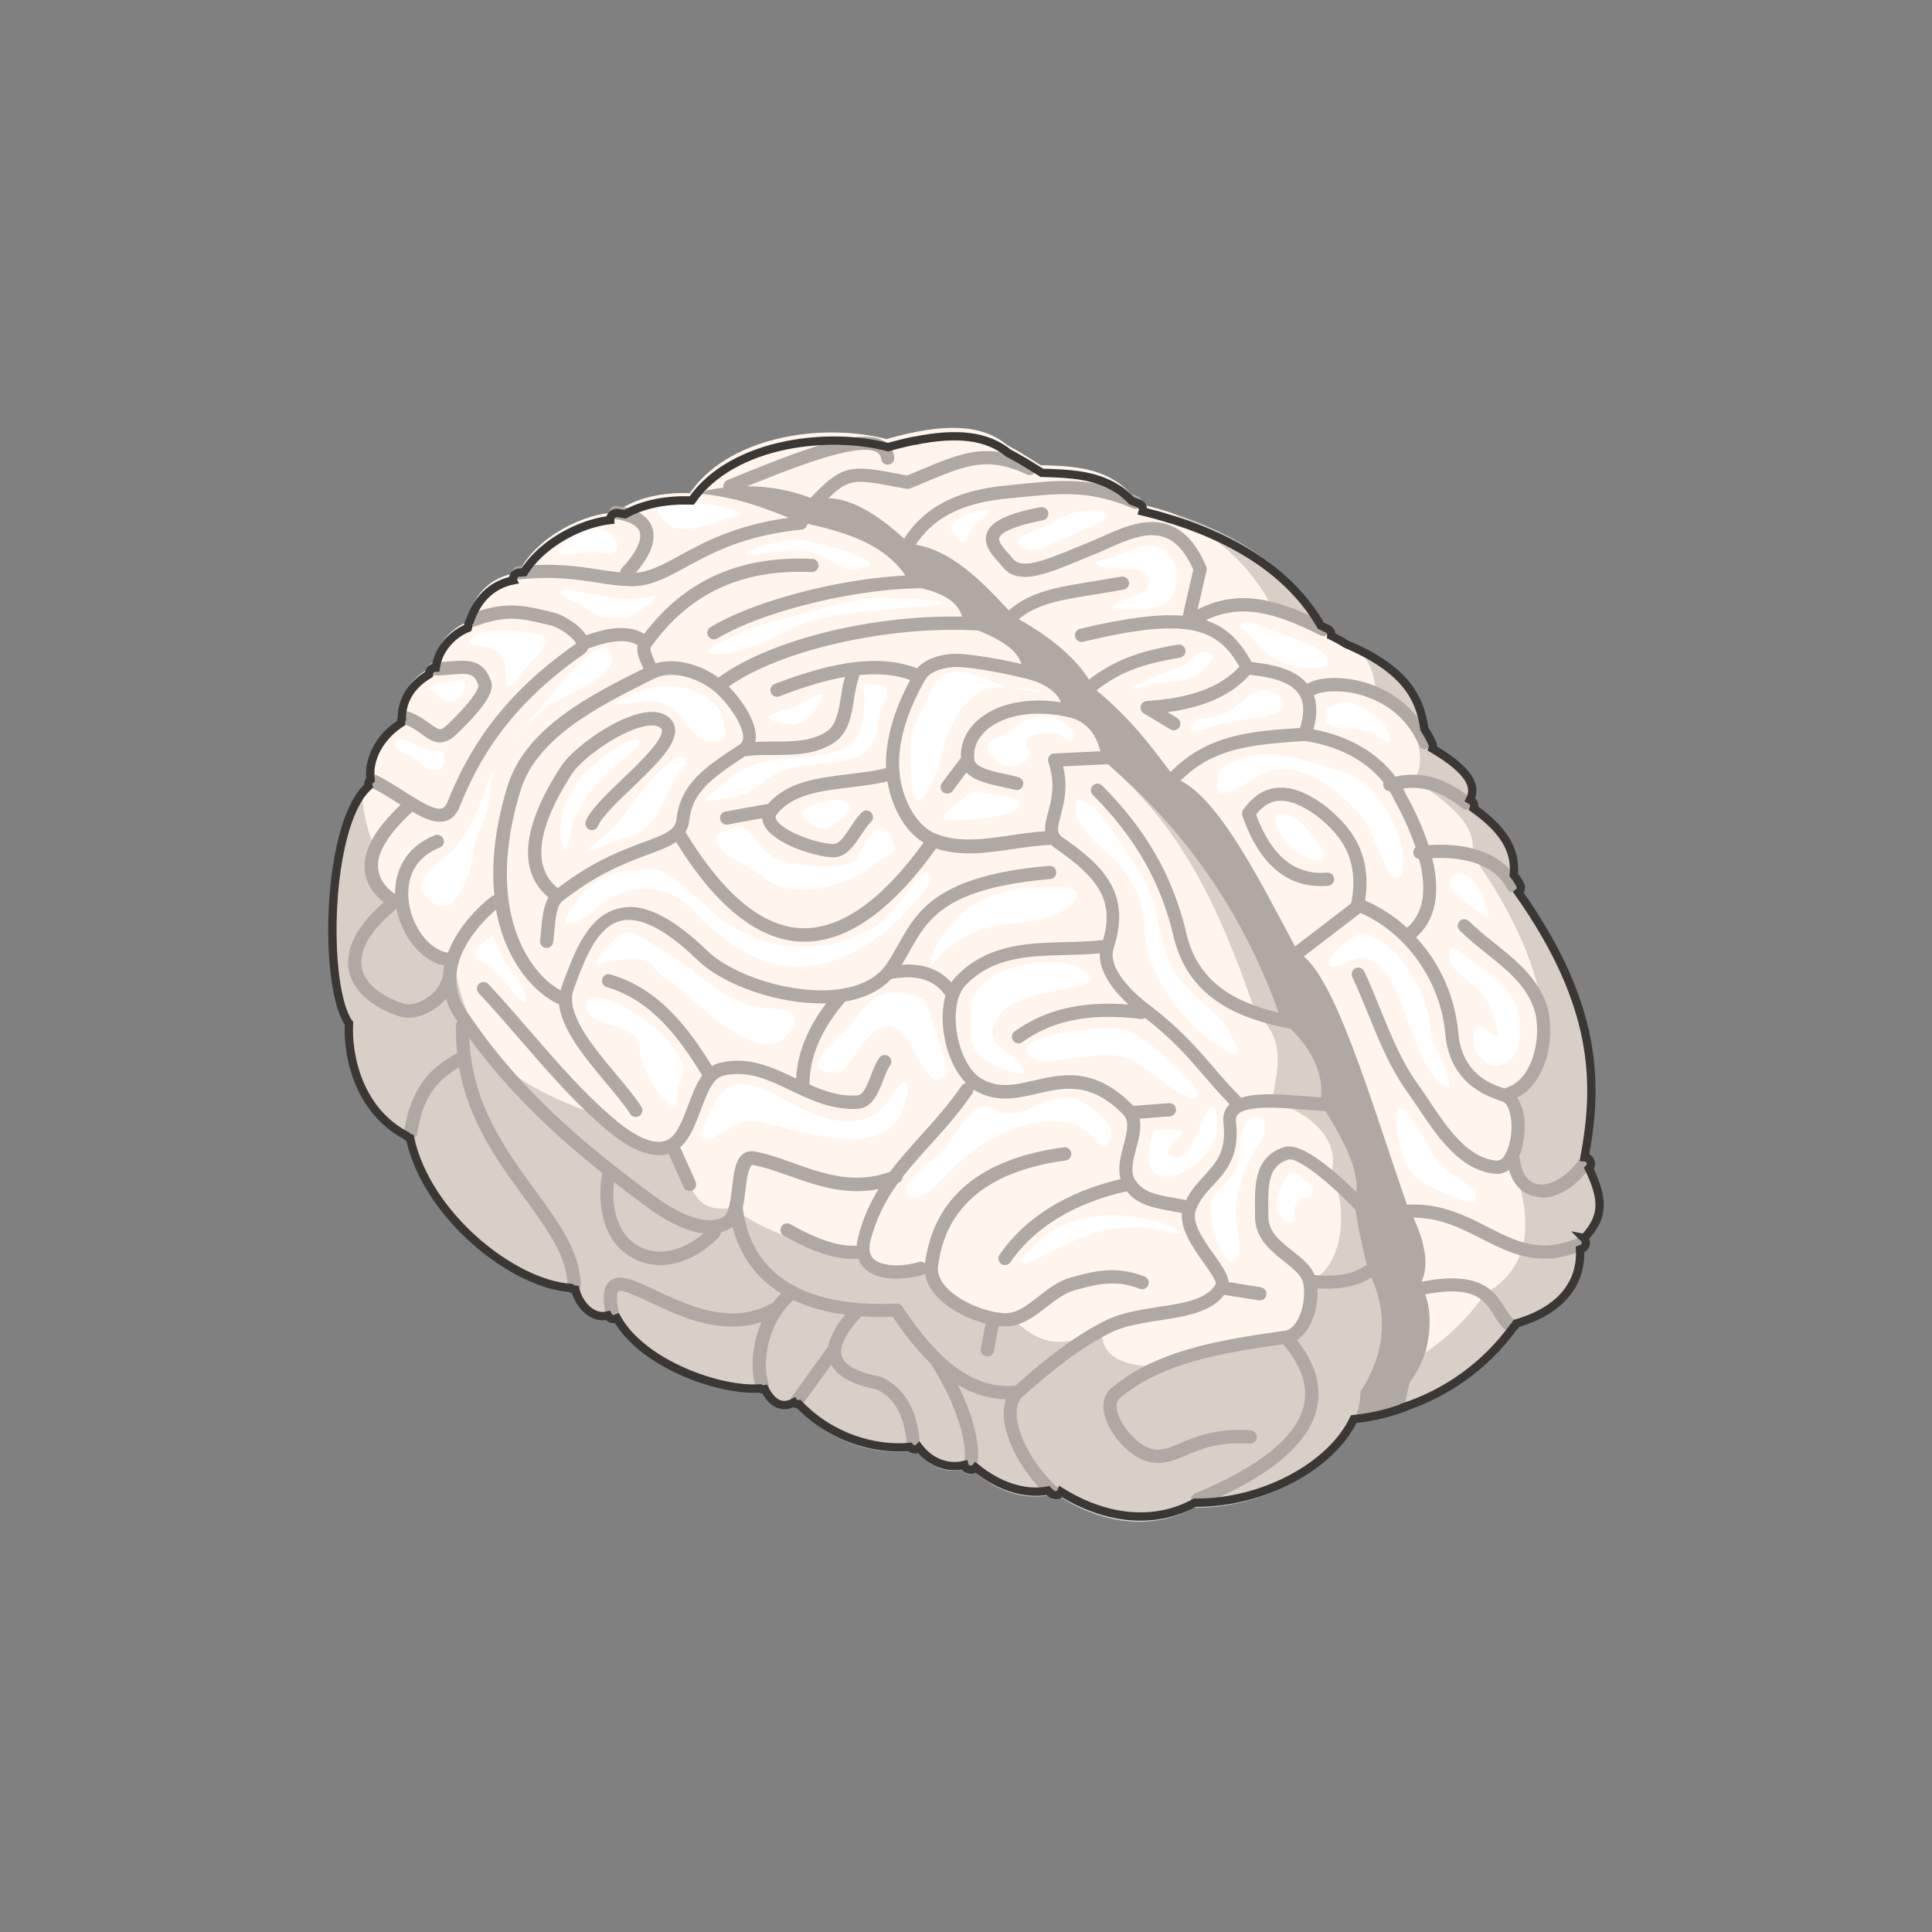 <svg width="93" height="93" viewBox="0 0 93 93" fill="none" xmlns="http://www.w3.org/2000/svg">
<rect x="0" y="0" width="93" height="93" fill="#808080" stroke="none"/>
<g id="Frame 86">
<g id="Group">
<g id="Group_2">
<path id="Vector" fill-rule="evenodd" clip-rule="evenodd" d="M26.707 42.906C31.127 55.825 46.056 64.033 58.523 67.666C62.733 69.318 69.286 69.131 72.955 63.852C75.871 62.998 76.182 61.054 76.001 59.914C77.282 58.642 77.22 57.807 76.213 55.825C76.872 52.248 76.996 48.303 72.756 42.451C72.973 41.261 72.824 40.039 70.579 38.55C71.089 37.833 70.94 36.986 68.571 35.652C68.466 33.739 68.049 31.906 63.79 30.373C62.409 27.482 59.412 25.375 54.824 24.253C53.866 22.982 52.84 22.477 50.086 22.402C47.698 20.888 46.373 20.09 42.674 21.15C39.484 20.321 34.908 21.062 33.13 23.886C29.026 30.398 24.362 36.063 26.707 42.919V42.906Z" fill="#D8CFC7"/>
<path id="Vector_2" fill-rule="evenodd" clip-rule="evenodd" d="M26.707 42.906C31.128 55.825 46.056 64.033 58.523 67.666C61.129 68.427 64.387 69.137 67.545 67.934C67.57 67.872 67.838 66.594 67.862 66.538C68.82 65.248 69.305 63.242 68.366 61.852C68.31 61.783 69.28 60.867 67.738 58.013C65.991 53.002 64.237 46.814 62.509 45.866C60.78 42.663 58.672 38.276 56.602 37.478C55.787 36.493 54.693 34.748 52.616 33.103C52.268 32.243 51.062 30.891 48.848 29.7C47.306 27.999 45.739 26.372 43.799 26.179C42.065 24.515 40.529 23.749 39.267 24.048C39.049 23.973 38.831 23.898 38.614 23.823C37.115 23.337 35.573 23.294 34.037 23.599C27.478 27.669 24.356 36.032 26.707 42.906Z" fill="#B0A9A3"/>
</g>
<g id="Group_3">
<path id="Vector_3" fill-rule="evenodd" clip-rule="evenodd" d="M26.707 42.9C30.22 53.17 40.38 60.468 50.664 64.849C52.48 65.541 54.283 66.146 56.036 66.657C60.246 68.308 67.813 67.567 71.475 62.288C74.659 60.462 73.023 56.935 72.843 55.8C72.831 55.514 73.85 54.535 72.843 52.553C75.131 52.136 75.1 47.001 70.859 41.149C71.077 39.958 70.331 39.036 68.086 37.54C68.596 36.824 68.59 34.692 66.221 33.352C66.115 31.439 65.108 30.442 61.296 29.364C60.376 27.438 58.741 25.861 56.403 24.696C55.899 24.534 55.371 24.384 54.824 24.247C54.73 24.129 54.643 24.01 54.544 23.904C53.344 22.49 51.721 22.44 50.086 22.39C49.507 22.022 48.991 21.698 48.488 21.43C47.25 20.402 45.447 20.346 42.674 21.137C39.484 20.308 34.908 21.05 33.123 23.873C29.02 30.386 24.356 36.057 26.701 42.906L26.707 42.9Z" fill="#FFF5EC"/>
<path id="Vector_4" fill-rule="evenodd" clip-rule="evenodd" d="M26.707 42.9C30.22 53.17 40.38 60.468 50.664 64.849C52.48 65.541 54.283 66.146 56.036 66.657C59.63 68.065 64.853 68.408 68.609 65.105C68.895 64.083 68.951 62.712 68.366 61.846C68.31 61.777 69.28 60.861 67.732 58.007C65.985 52.996 64.231 46.807 62.503 45.86C60.768 42.663 58.666 38.269 56.596 37.472C55.781 36.487 54.687 34.742 52.61 33.097C52.262 32.237 51.056 30.884 48.842 29.7C47.3 27.993 45.733 26.366 43.787 26.179C42.052 24.515 40.523 23.742 39.254 24.048C39.037 23.973 38.825 23.898 38.608 23.823C37.109 23.337 35.567 23.294 34.031 23.599C27.478 27.669 24.35 36.032 26.701 42.906L26.707 42.9Z" fill="#B0A9A3"/>
</g>
<path id="Vector_5" fill-rule="evenodd" clip-rule="evenodd" d="M16.727 49.213C16.64 50.858 17.231 53.613 19.662 54.785C20.464 58.648 24.817 62.101 27.614 62.132C27.82 63.073 28.69 63.84 29.498 63.322C30.599 65.803 34.809 67.267 36.724 66.987C37.128 67.81 37.644 68.028 38.266 67.635C39.975 69.548 42.357 70.103 44.129 69.816C44.776 70.72 45.783 71.001 46.66 70.645C47.91 71.792 49.452 72.328 50.776 71.892C53.008 73.394 55.458 73.699 57.479 72.577C61.495 72.615 65.487 69.904 65.487 66.993C66.544 65.385 66.98 63.41 65.879 61.204C65.581 60.1 65.35 58.966 65.189 57.82C65.605 56.766 64.872 55.09 63.56 53.114C63.777 51.793 63.243 50.447 61.669 49.095C59.804 43.666 56.726 39.603 53.039 36.549C52.822 35.016 51.982 34.593 51.081 34.418C51.286 33.627 50.67 33.01 49.228 32.58C49.284 31.769 48.991 30.978 46.392 30.093C46.305 29.301 45.963 28.597 43.899 28.217C42.83 26.111 40.541 25.575 38.409 25.107C37.687 24.796 36.96 24.515 36.239 24.285C34.168 23.618 31.401 23.356 29.635 24.671C28.168 24.702 25.836 25.811 24.959 27.581C23.517 27.731 22.758 28.747 22.466 29.956C21.708 30.255 20.974 31.053 20.899 32.05C19.749 32.604 19.214 33.521 19.301 34.549C18.331 35.16 17.548 36.337 17.815 37.571C15.602 39.235 15.477 47.487 16.727 49.213Z" fill="#D8CFC7"/>
<path id="Vector_6" fill-rule="evenodd" clip-rule="evenodd" d="M63.037 61.684C64.921 60.929 64.803 57.358 64.026 56.654C64.443 55.601 64.063 53.918 61.228 52.996C61.439 51.675 62.011 50.104 60.444 48.752C58.579 43.324 56.726 39.609 53.039 36.549C52.822 35.023 51.982 34.593 51.081 34.418C51.286 33.627 50.67 33.01 49.221 32.586C49.277 31.769 48.985 30.984 46.386 30.099C46.299 29.314 45.957 28.603 43.886 28.223C42.817 26.117 40.535 25.581 38.396 25.113C37.675 24.796 36.947 24.521 36.226 24.291C34.156 23.624 31.389 23.362 29.623 24.677C28.155 24.708 25.824 25.811 24.947 27.588C23.505 27.737 22.752 28.753 22.454 29.968C21.695 30.267 20.961 31.065 20.887 32.062C19.736 32.617 19.202 33.539 19.289 34.561C18.319 35.172 17.535 36.35 17.803 37.584C17.654 37.696 17.517 37.839 17.392 38.001C17.504 39.279 17.753 40.332 18.114 40.831C18.027 42.476 19.363 45.038 21.795 46.203C22.597 50.067 23.579 51.911 29.001 53.744C29.206 54.685 31.556 55.663 32.359 55.146C33.459 57.633 33.496 58.399 35.412 58.125C35.816 58.948 40.572 60.674 41.2 60.288C42.91 62.201 43.059 61.216 44.832 60.929C45.261 62.269 47.872 63.846 48.743 63.491C49.992 64.638 50.975 64.999 53.039 64.039C52.921 66.233 56.577 66.065 58.598 64.943C63.815 64.376 62.919 63.285 63.031 61.702L63.037 61.684Z" fill="#FFF5EC"/>
<path id="Vector_7" d="M57.647 72.502C57.522 72.502 57.404 72.428 57.354 72.303C57.286 72.141 57.367 71.954 57.529 71.885C60.656 70.589 62.416 69.162 62.764 67.648C62.975 66.719 62.639 65.728 61.763 64.706C59.052 65.099 55.98 65.541 53.904 67.305C53.854 67.349 53.692 67.486 53.767 67.878C53.904 68.576 54.693 69.499 55.327 69.71C55.856 69.885 56.248 69.71 56.844 69.461C57.566 69.156 58.554 68.738 60.202 68.85C60.376 68.863 60.507 69.013 60.501 69.193C60.488 69.368 60.339 69.499 60.159 69.492C58.66 69.386 57.79 69.76 57.093 70.053C56.447 70.328 55.887 70.564 55.135 70.321C54.276 70.041 53.325 68.938 53.145 68.009C53.052 67.517 53.17 67.099 53.493 66.825C55.719 64.943 58.896 64.482 61.694 64.077L61.837 64.058C61.837 64.058 61.837 64.058 61.844 64.058C62.043 64.027 62.223 63.902 62.378 63.672C62.708 63.198 62.857 62.357 62.727 61.758C62.727 61.758 62.727 61.752 62.727 61.746C62.639 61.378 62.242 61.06 61.819 60.724C61.166 60.206 60.42 59.614 60.413 58.574V58.3C60.395 57.016 60.376 55.694 61.8 55.221C63.038 54.809 66.022 58.144 66.053 58.175C66.171 58.306 66.159 58.511 66.022 58.624C65.891 58.742 65.686 58.73 65.574 58.592C64.517 57.383 62.515 55.645 62.005 55.819C61.073 56.131 61.035 56.922 61.054 58.287V58.568C61.06 59.303 61.626 59.752 62.223 60.219C62.652 60.556 63.093 60.904 63.286 61.378C64.032 61.441 65.008 61.428 65.699 60.936C65.842 60.836 66.041 60.867 66.14 61.01C66.24 61.154 66.209 61.353 66.066 61.453C65.27 62.014 64.237 62.07 63.417 62.02C63.46 62.718 63.274 63.51 62.913 64.027C62.77 64.233 62.608 64.388 62.428 64.5C63.311 65.616 63.634 66.713 63.392 67.785C63 69.517 61.11 71.094 57.783 72.471C57.746 72.49 57.703 72.496 57.659 72.496L57.647 72.502ZM50.77 72.21C50.695 72.21 50.62 72.185 50.565 72.135C49.271 71.019 48.326 69.299 48.314 68.046C48.314 67.791 48.345 67.56 48.419 67.355C47.636 67.342 46.865 67.112 46.112 66.657C47.051 68.564 47.244 70.072 46.964 70.77C46.902 70.932 46.716 71.013 46.554 70.951C46.392 70.888 46.312 70.701 46.374 70.539C46.597 69.966 46.374 68.134 44.807 65.641C44.191 65.043 43.582 64.295 42.979 63.385C42.444 63.404 41.94 63.397 41.455 63.366C40.865 63.996 40.541 64.538 40.492 64.955C40.492 64.955 40.492 64.962 40.492 64.968C40.479 65.08 40.492 65.186 40.517 65.279C40.66 65.722 41.3 66.065 42.376 66.27C42.401 66.27 42.432 66.283 42.456 66.295C43.594 66.85 44.21 67.972 44.285 69.642C44.291 69.816 44.154 69.966 43.98 69.972C43.818 69.985 43.657 69.841 43.65 69.667C43.588 68.252 43.122 67.342 42.22 66.887C41.039 66.657 40.318 66.264 40.013 65.697L38.601 67.641C38.496 67.785 38.297 67.816 38.16 67.71C38.017 67.604 37.986 67.405 38.092 67.267L39.876 64.806C39.951 64.351 40.218 63.852 40.684 63.285C39.739 63.16 38.906 62.924 38.191 62.581C37.134 63.51 36.599 65.292 37.003 66.65C37.053 66.819 36.96 66.999 36.786 67.049C36.618 67.099 36.438 67.006 36.388 66.831C36.089 65.822 36.22 64.65 36.661 63.64C34.678 64.295 32.676 63.341 31.289 62.687C30.742 62.431 29.915 62.039 29.766 62.157C29.76 62.157 29.604 62.3 29.791 63.248C29.828 63.422 29.716 63.59 29.542 63.622C29.374 63.659 29.2 63.547 29.169 63.372C28.976 62.431 29.038 61.914 29.374 61.652C29.834 61.291 30.562 61.634 31.563 62.107C33.117 62.843 35.25 63.852 37.209 62.699C37.215 62.699 37.221 62.693 37.227 62.687C37.345 62.537 37.464 62.394 37.6 62.263C36.413 61.534 35.623 60.456 35.262 59.054C35.219 59.091 35.175 59.116 35.126 59.147C34.989 59.222 34.84 59.278 34.697 59.322C34.697 59.403 34.666 59.484 34.61 59.546C33.372 60.83 31.762 61.241 30.506 60.587C29.231 59.926 28.672 58.393 28.982 56.455C26.719 54.654 24.499 52.585 22.59 49.967C22.709 53.114 24.319 55.321 25.749 57.277C26.918 58.879 27.932 60.269 27.956 61.877C27.956 62.051 27.82 62.201 27.646 62.201C27.447 62.188 27.322 62.064 27.322 61.889C27.304 60.487 26.346 59.178 25.239 57.658C23.965 55.913 22.559 53.987 22.099 51.376C21.042 52.005 20.371 52.765 20.078 54.566C20.047 54.741 19.892 54.859 19.712 54.828C19.538 54.797 19.419 54.635 19.451 54.461C19.799 52.342 20.651 51.463 21.919 50.74C21.944 50.721 21.975 50.715 22.006 50.709C21.962 50.279 21.938 49.836 21.95 49.369C21.95 49.294 21.981 49.219 22.025 49.169C21.987 49.113 21.95 49.057 21.913 49.007C21.708 48.702 21.565 48.39 21.465 48.079C21.303 48.272 21.111 48.447 20.881 48.59C20.334 48.945 19.718 49.076 19.264 48.933C17.871 48.49 16.97 47.674 16.789 46.689C16.659 45.966 16.858 44.838 18.468 43.436C17.902 42.975 17.598 42.439 17.554 41.847C17.486 40.918 18.052 39.902 19.283 38.743C19.233 38.712 19.183 38.681 19.127 38.643C18.704 38.375 18.269 38.101 17.834 37.883C17.678 37.802 17.61 37.615 17.691 37.453C17.772 37.297 17.958 37.229 18.12 37.31C18.586 37.54 19.034 37.827 19.469 38.101C20.184 38.556 20.93 39.03 21.285 38.911C21.322 38.899 21.428 38.861 21.527 38.631C22.454 36.344 23.915 33.645 27.726 30.984C27.726 30.978 27.726 30.972 27.726 30.965C27.671 30.778 26.999 30.218 26.502 30.105L26.271 30.049C25.078 29.763 24.363 29.594 22.895 30.143C22.727 30.205 22.547 30.118 22.485 29.956C22.423 29.788 22.51 29.607 22.671 29.544C24.319 28.927 25.196 29.139 26.415 29.426L26.638 29.482C27.074 29.582 27.894 30.055 28.218 30.579C29.094 30.267 30.195 30.012 31.009 30.511C32.968 27.924 35.617 26.74 39.099 26.902C39.273 26.908 39.41 27.058 39.404 27.232C39.397 27.407 39.236 27.544 39.074 27.538C35.704 27.382 33.179 28.56 31.339 31.14C31.264 31.252 31.37 31.495 31.476 31.738C31.501 31.8 31.532 31.863 31.557 31.931C32.551 31.632 33.77 32.019 34.585 32.617C37.339 30.585 43.178 29.314 47.798 29.769C47.972 29.788 48.102 29.943 48.084 30.118C48.065 30.292 47.91 30.423 47.735 30.404C43.389 29.974 37.731 31.177 35.076 33.047C35.723 33.695 36.431 34.742 36.382 35.546C36.382 35.602 36.369 35.664 36.357 35.714C36.637 35.702 36.923 35.702 37.202 35.696C38.172 35.696 39.086 35.689 39.795 35.209C40.255 34.898 40.367 34.237 40.479 33.539C40.529 33.221 40.585 32.891 40.672 32.586C39.745 32.748 38.701 33.059 37.513 33.521C37.352 33.583 37.165 33.502 37.103 33.34C37.041 33.178 37.122 32.991 37.283 32.928C40.293 31.757 42.481 31.514 44.142 32.174C44.695 31.539 45.702 31.47 46.026 31.47H46.044C46.884 31.47 50.826 32.106 51.721 32.935C51.852 33.053 51.858 33.259 51.74 33.383C51.621 33.514 51.416 33.521 51.292 33.402C50.639 32.791 47.002 32.106 46.063 32.106H46.038C45.503 32.112 44.788 32.28 44.533 32.723C43.6 34.368 43.184 35.858 43.296 37.16C43.296 37.16 43.296 37.166 43.296 37.173C43.395 38.332 44.03 39.715 45.037 40.133C45.037 40.133 45.043 40.133 45.049 40.133C46.15 40.582 47.375 40.395 48.668 40.208C49.209 40.127 49.762 40.046 50.31 40.014C50.285 39.715 50.372 39.398 50.453 39.092C50.614 38.481 50.819 37.727 50.465 36.693C50.459 36.674 50.453 36.655 50.453 36.637C50.446 36.599 50.446 36.568 50.453 36.531C50.459 36.481 50.477 36.437 50.502 36.4C50.527 36.362 50.565 36.331 50.602 36.306C50.633 36.288 50.67 36.275 50.701 36.269C50.72 36.269 50.732 36.269 50.751 36.269L53.717 36.126C53.891 36.126 54.04 36.25 54.053 36.431C54.059 36.605 53.928 36.755 53.748 36.767L51.174 36.892C51.423 37.908 51.211 38.687 51.056 39.267C50.882 39.927 50.869 40.108 51.149 40.307C52.965 41.572 54.513 42.925 53.611 45.623C53.611 45.623 53.611 45.63 53.611 45.636C53.257 46.702 54.799 47.979 55.284 48.347C56.795 49.493 57.628 50.459 58.43 51.394C58.822 51.849 59.232 52.323 59.711 52.809C59.723 52.821 59.73 52.828 59.742 52.84C60.532 52.585 61.719 52.678 62.795 52.765C63.168 52.797 63.51 52.821 63.796 52.834C63.97 52.834 64.113 52.983 64.107 53.164C64.107 53.339 63.958 53.488 63.777 53.476C63.485 53.47 63.124 53.438 62.739 53.407C61.657 53.32 60.028 53.189 59.593 53.638C59.537 53.694 59.475 53.787 59.499 53.987C59.692 55.657 59.008 56.399 58.399 57.053C58.057 57.421 57.74 57.764 57.56 58.262C57.56 58.262 57.56 58.262 57.56 58.268C57.348 58.86 57.945 59.708 58.43 60.381C58.785 60.873 59.102 61.322 59.145 61.715L60.693 61.964C60.867 61.989 60.986 62.157 60.955 62.332C60.93 62.506 60.762 62.625 60.588 62.593L58.928 62.332C58.293 63.179 57.05 63.366 55.843 63.553C55.01 63.684 54.146 63.815 53.474 64.145C52.212 64.775 50.894 65.734 49.215 67.243C49.023 67.417 48.929 67.685 48.935 68.04C48.948 69.106 49.818 70.658 50.962 71.649C51.093 71.761 51.112 71.966 50.993 72.097C50.931 72.172 50.844 72.21 50.751 72.21H50.77ZM45.286 65.205C46.467 66.339 47.661 66.831 48.886 66.694C50.577 65.18 51.914 64.214 53.213 63.566C53.978 63.185 54.886 63.048 55.769 62.911C56.963 62.73 58.088 62.556 58.523 61.821C58.573 61.671 58.163 61.098 57.92 60.755C57.423 60.057 56.82 59.203 56.894 58.393C56.708 58.356 56.521 58.318 56.341 58.287C55.57 58.15 54.768 58.013 54.239 57.346C51.752 57.888 49.769 59.097 48.637 60.761C48.538 60.904 48.339 60.942 48.196 60.842C48.053 60.742 48.015 60.543 48.115 60.4C49.315 58.636 51.373 57.352 53.941 56.76C53.792 56.224 53.941 55.645 54.084 55.127C54.252 54.498 54.345 54.068 54.152 53.756C54.152 53.75 54.14 53.744 54.14 53.738C54.115 53.7 54.084 53.663 54.053 53.632C52.48 52.055 51.236 52.342 49.918 52.647C48.942 52.871 47.941 53.102 46.896 52.472C46.884 52.466 46.871 52.46 46.859 52.447C46.859 52.51 46.84 52.578 46.803 52.641C46.15 53.594 45.447 54.373 44.77 55.121C44.297 55.645 43.849 56.137 43.451 56.654C43.451 56.773 43.37 56.885 43.252 56.935C43.246 56.935 43.24 56.935 43.234 56.941C42.655 57.739 42.189 58.599 41.909 59.702C41.86 59.889 41.847 60.051 41.86 60.194C41.86 60.194 41.86 60.2 41.86 60.206C41.878 60.368 41.947 60.493 42.052 60.599C42.456 60.986 43.476 60.979 44.228 60.749C44.334 60.718 44.446 60.742 44.527 60.811C44.944 57.651 47.188 55.769 51.205 55.227C51.379 55.202 51.541 55.327 51.566 55.501C51.59 55.676 51.466 55.838 51.292 55.863C47.568 56.367 45.503 58.088 45.155 60.967C45.118 61.272 45.23 61.578 45.484 61.889C46.119 62.643 47.449 63.167 48.32 63.21C48.911 63.254 49.439 62.837 49.999 62.4C50.477 62.032 50.969 61.646 51.559 61.49C52.685 61.185 53.723 60.911 55.097 61.447C55.259 61.509 55.34 61.696 55.278 61.858C55.215 62.02 55.029 62.101 54.867 62.039C53.692 61.578 52.797 61.821 51.758 62.101C51.267 62.232 50.838 62.562 50.39 62.905C49.762 63.391 49.116 63.896 48.289 63.846C48.22 63.846 48.146 63.834 48.071 63.827L47.841 65.036C47.81 65.211 47.642 65.323 47.468 65.292C47.294 65.261 47.182 65.093 47.213 64.918L47.443 63.709C46.56 63.485 45.584 62.992 45 62.294C44.738 61.983 44.577 61.646 44.527 61.31C44.496 61.334 44.459 61.353 44.421 61.366C43.768 61.565 42.344 61.758 41.623 61.066C41.505 60.954 41.393 60.805 41.312 60.593C40.324 60.661 39.173 60.306 37.731 59.484C37.575 59.396 37.526 59.203 37.613 59.047C37.7 58.892 37.893 58.842 38.048 58.929C39.36 59.677 40.38 60.007 41.238 59.964C41.244 59.839 41.269 59.702 41.306 59.558C41.53 58.667 41.872 57.919 42.289 57.24C40.684 57.558 39.254 57.053 37.973 56.598C37.352 56.38 36.767 56.168 36.214 56.075C36.015 56.193 35.94 56.816 35.89 57.234C35.853 57.545 35.816 57.857 35.754 58.144C35.996 60.069 36.972 61.241 38.266 61.92C38.297 61.933 38.328 61.945 38.353 61.964C39.254 62.419 40.305 62.643 41.356 62.73C41.375 62.73 41.393 62.73 41.412 62.73C42.003 62.774 42.593 62.774 43.159 62.749C43.271 62.743 43.377 62.799 43.439 62.893C44.061 63.84 44.676 64.613 45.292 65.205C45.292 65.205 45.304 65.211 45.304 65.217L45.286 65.205ZM29.555 56.91C29.405 58.387 29.847 59.527 30.792 60.013C31.706 60.487 32.881 60.225 33.87 59.365C32.881 59.259 31.861 58.63 31.233 58.169C30.68 57.764 30.12 57.346 29.561 56.91H29.555ZM23.896 43.772C23.15 44.408 21.024 46.502 22.441 48.64C25.034 52.56 28.379 55.289 31.606 57.651C32.104 58.013 33.795 59.153 34.821 58.58C35.088 58.43 35.182 57.682 35.244 57.134C35.331 56.43 35.399 55.819 35.772 55.545C35.922 55.433 36.114 55.389 36.313 55.426C36.923 55.532 37.532 55.751 38.179 55.981C39.634 56.498 41.132 57.034 42.842 56.405C43.296 55.807 43.793 55.252 44.303 54.685C44.968 53.95 45.659 53.183 46.287 52.267C46.336 52.192 46.417 52.148 46.498 52.13C45.951 51.575 45.547 50.653 45.416 49.624C45.342 48.995 45.373 48.422 45.509 47.935C44.993 47.163 44.142 46.895 42.898 47.125C42.376 47.68 41.623 48.048 40.678 48.21C39.534 49.543 38.962 50.889 38.968 52.205C39.696 52.529 40.417 52.778 41.238 52.734C41.536 52.722 41.704 52.342 41.922 51.774C42.034 51.475 42.158 51.17 42.326 50.921C42.425 50.777 42.624 50.74 42.767 50.84C42.91 50.939 42.948 51.139 42.848 51.282C42.718 51.469 42.612 51.743 42.512 52.005C42.27 52.628 41.996 53.339 41.269 53.376C40.044 53.438 39.03 52.952 38.048 52.485C36.991 51.98 35.99 51.507 34.833 51.774C34.69 51.806 34.56 51.893 34.448 52.005C34.448 52.011 34.435 52.017 34.429 52.024C34.143 52.335 33.944 52.871 33.733 53.432C33.478 54.111 33.217 54.816 32.744 55.227L33.484 56.879C33.559 57.041 33.484 57.228 33.322 57.302C33.161 57.377 32.974 57.302 32.9 57.14L32.185 55.539C31.171 55.844 29.971 55.028 29.306 54.473C27.726 53.164 26.371 51.587 25.053 50.067C24.4 49.313 23.728 48.534 23.044 47.805C22.926 47.674 22.933 47.474 23.057 47.356C23.187 47.237 23.386 47.244 23.505 47.368C24.201 48.11 24.879 48.895 25.532 49.649C26.831 51.151 28.168 52.703 29.71 53.981C30.201 54.386 31.42 55.289 32.178 54.847C32.607 54.591 32.869 53.887 33.123 53.208C33.316 52.691 33.515 52.167 33.801 51.768C32.726 50.011 31.383 48.147 29.206 47.518C29.038 47.468 28.939 47.294 28.989 47.125C29.038 46.957 29.212 46.857 29.38 46.907C31.724 47.58 33.142 49.493 34.274 51.319C34.392 51.245 34.529 51.189 34.678 51.151C36.052 50.833 37.202 51.382 38.309 51.912C38.309 51.912 38.315 51.912 38.322 51.912C38.384 50.703 38.869 49.493 39.77 48.297C37.569 48.365 34.877 47.474 33.559 46.197C32.054 44.745 30.823 44.109 29.903 44.321C28.746 44.583 28.155 46.178 27.72 47.337L27.614 47.63C27.186 48.758 28.566 50.41 29.673 51.731C30.139 52.285 30.574 52.809 30.873 53.276C30.966 53.426 30.922 53.619 30.779 53.719C30.63 53.812 30.437 53.769 30.338 53.625C30.064 53.195 29.635 52.684 29.188 52.148C28.174 50.933 27.049 49.593 26.912 48.347C25.805 47.861 24.344 46.371 23.871 43.772H23.896ZM54.662 56.822C55.035 57.402 55.694 57.52 56.459 57.651C56.664 57.689 56.882 57.726 57.093 57.77C57.323 57.29 57.647 56.941 57.958 56.604C58.542 55.969 59.052 55.426 58.89 54.049C58.853 53.706 58.946 53.407 59.157 53.183C59.17 53.17 59.176 53.164 59.189 53.152C58.735 52.684 58.343 52.236 57.97 51.799C57.193 50.896 56.453 50.036 55.122 49.001C55.06 49.038 54.985 49.057 54.911 49.051C52.492 48.752 50.676 49.107 49.209 50.167C49.066 50.266 48.867 50.235 48.768 50.092C48.662 49.948 48.699 49.749 48.842 49.649C50.31 48.596 52.063 48.178 54.32 48.353C53.661 47.748 52.902 46.839 52.94 45.891C52.399 45.941 51.845 45.96 51.304 45.972C49.514 46.016 47.816 46.06 46.492 47.412C46.349 47.555 46.237 47.755 46.156 47.985C46.156 47.998 46.15 48.01 46.144 48.017C46.007 48.434 45.963 48.964 46.038 49.55C46.169 50.609 46.647 51.563 47.225 51.912C48.04 52.41 48.842 52.223 49.769 52.011C51.13 51.7 52.672 51.338 54.494 53.17C54.513 53.189 54.538 53.214 54.556 53.233L56.266 53.102C56.447 53.089 56.596 53.22 56.608 53.395C56.621 53.569 56.49 53.725 56.316 53.738L54.861 53.85C54.954 54.311 54.818 54.822 54.693 55.283C54.538 55.863 54.395 56.405 54.643 56.81C54.643 56.81 54.643 56.816 54.65 56.822H54.662ZM19.084 43.748C17.84 44.763 17.262 45.742 17.417 46.571C17.554 47.312 18.3 47.954 19.457 48.322C19.718 48.403 20.159 48.291 20.532 48.048C20.968 47.767 21.254 47.356 21.328 46.92C21.341 46.77 21.359 46.627 21.384 46.477C20.259 46.272 19.363 45.038 19.096 43.816C19.096 43.791 19.084 43.772 19.084 43.748ZM30.294 43.654C31.345 43.654 32.576 44.346 34.025 45.748C35.3 46.982 38.123 47.848 40.187 47.643C40.921 47.568 41.878 47.331 42.494 46.639C42.494 46.639 42.494 46.639 42.5 46.633C42.556 46.571 42.606 46.502 42.655 46.434C42.873 46.122 43.06 45.785 43.24 45.468C44.154 43.835 45.099 42.146 50.502 41.678C50.683 41.666 50.832 41.791 50.844 41.971C50.857 42.146 50.732 42.302 50.552 42.314C45.484 42.757 44.664 44.227 43.787 45.785C43.669 45.997 43.545 46.215 43.408 46.44C44.434 46.371 45.23 46.658 45.795 47.294C45.87 47.175 45.951 47.075 46.044 46.982C47.555 45.443 49.458 45.399 51.298 45.349C51.895 45.337 52.511 45.318 53.095 45.249C53.68 43.286 52.772 42.208 50.813 40.843C50.732 40.787 50.664 40.731 50.608 40.669C50.011 40.688 49.383 40.781 48.78 40.868C47.536 41.055 46.256 41.242 45.062 40.843C42.873 43.897 40.703 45.399 38.583 45.33C36.5 45.256 34.467 43.648 32.545 40.532C32.203 40.762 31.756 40.931 31.233 41.124C30.195 41.51 28.765 42.034 27.061 43.386C27.061 43.386 27.055 43.386 27.049 43.392C26.788 43.604 26.725 44.352 26.682 44.844C26.663 45.038 26.651 45.212 26.626 45.362C26.601 45.536 26.433 45.654 26.265 45.63C26.091 45.605 25.973 45.443 25.998 45.268C26.017 45.131 26.029 44.969 26.048 44.794C26.091 44.265 26.147 43.629 26.402 43.199C24.91 41.959 25.115 39.784 27.011 36.88C27.602 35.982 29.741 34.424 31.165 34.281C31.644 34.231 32.011 34.337 32.266 34.599C32.421 34.755 32.502 34.954 32.502 35.178C32.495 35.945 31.476 36.917 30.4 37.952C29.691 38.631 28.951 39.335 28.79 39.759C28.727 39.921 28.541 40.002 28.379 39.94C28.218 39.877 28.137 39.69 28.199 39.528C28.417 38.98 29.132 38.294 29.965 37.497C30.767 36.73 31.861 35.677 31.867 35.178C31.867 35.129 31.855 35.091 31.818 35.06C31.706 34.948 31.507 34.904 31.227 34.929C30.027 35.054 28.05 36.462 27.54 37.241C26.34 39.08 25.277 41.492 26.85 42.75C28.547 41.442 29.965 40.918 31.009 40.532C32.066 40.139 32.502 39.958 32.564 39.429C32.763 37.702 33.944 36.923 35.586 35.851C35.586 35.851 35.592 35.851 35.598 35.845C35.71 35.77 35.76 35.677 35.772 35.527C35.81 34.898 35.001 33.801 34.404 33.29C34.404 33.29 34.398 33.29 34.392 33.284C33.64 32.648 32.365 32.237 31.526 32.654C31.526 32.654 31.519 32.654 31.513 32.654L31.339 32.742C28.895 33.963 25.849 35.477 25.059 38.045C23.306 43.748 25.42 46.82 26.986 47.674C27.005 47.593 27.03 47.505 27.061 47.424L27.167 47.138C27.652 45.842 28.311 44.059 29.803 43.723C29.965 43.685 30.139 43.666 30.307 43.666L30.294 43.654ZM21.049 40.189C21.173 40.189 21.297 40.264 21.347 40.388C21.409 40.55 21.334 40.737 21.167 40.8C19.401 41.504 19.612 43.18 19.724 43.679C19.973 44.826 20.769 45.748 21.565 45.86C21.95 44.826 22.746 43.878 23.648 43.162C23.691 43.124 23.747 43.106 23.797 43.093C23.648 41.647 23.797 39.902 24.431 37.839C25.295 35.035 28.429 33.452 30.972 32.187C30.947 32.125 30.922 32.062 30.891 32C30.767 31.72 30.624 31.383 30.692 31.059C30.207 30.753 29.424 30.81 28.317 31.215C28.274 31.327 28.199 31.42 28.087 31.495C24.412 34.056 23.007 36.655 22.112 38.861C21.975 39.204 21.764 39.422 21.477 39.51C21.011 39.659 20.464 39.435 19.849 39.073C18.698 40.133 18.139 41.043 18.195 41.791C18.226 42.252 18.499 42.663 19.015 43.043C19.009 41.94 19.5 40.775 20.93 40.208C20.968 40.195 21.011 40.183 21.049 40.183V40.189ZM32.999 40.058C34.827 43.062 36.711 44.62 38.595 44.682C40.454 44.738 42.432 43.361 44.459 40.563C43.482 39.971 42.898 38.724 42.718 37.615C42.139 37.752 41.524 37.827 40.927 37.902C39.503 38.07 38.154 38.232 37.395 39.198C37.321 39.298 37.321 39.36 37.358 39.429C37.582 39.946 39.124 40.563 40.063 40.631C40.367 40.656 40.61 40.326 40.933 39.828C41.101 39.572 41.275 39.304 41.486 39.105C41.611 38.98 41.816 38.986 41.934 39.111C42.059 39.235 42.052 39.441 41.928 39.559C41.766 39.715 41.623 39.94 41.462 40.176C41.107 40.712 40.709 41.323 40.013 41.267C39.117 41.205 37.165 40.582 36.767 39.684C36.724 39.584 36.699 39.491 36.693 39.391C36.077 39.491 35.53 39.591 35.039 39.69C34.864 39.721 34.697 39.616 34.666 39.441C34.628 39.267 34.74 39.098 34.914 39.067C35.517 38.949 36.189 38.83 36.972 38.7C37.905 37.615 39.397 37.441 40.846 37.266C41.455 37.191 42.083 37.117 42.649 36.973C42.606 35.689 42.991 34.268 43.812 32.735C43.116 32.48 42.301 32.399 41.356 32.498C41.356 32.542 41.356 32.586 41.337 32.629C41.232 32.928 41.169 33.284 41.113 33.651C40.983 34.449 40.852 35.278 40.156 35.745C39.285 36.331 38.228 36.337 37.209 36.344C36.736 36.344 36.288 36.344 35.859 36.406C34.205 37.497 33.335 38.139 33.179 39.491C33.155 39.715 33.086 39.902 32.993 40.064L32.999 40.058ZM72.656 64.07C72.588 64.07 72.52 64.046 72.457 64.002C72.215 63.809 72.053 63.547 71.898 63.291C71.444 62.556 70.922 61.715 67.987 62.444C67.819 62.487 67.645 62.382 67.601 62.213C67.558 62.045 67.663 61.87 67.838 61.827C71.226 60.992 71.929 62.132 72.445 62.961C72.588 63.185 72.706 63.385 72.862 63.503C72.998 63.615 73.023 63.815 72.911 63.952C72.849 64.033 72.756 64.07 72.663 64.07H72.656ZM74.341 60.587C73.191 60.587 72.24 60.101 71.313 59.627C70.113 59.016 68.87 58.38 67.11 58.698C66.936 58.73 66.768 58.617 66.743 58.443C66.712 58.268 66.824 58.106 66.998 58.075C68.969 57.714 70.368 58.43 71.606 59.06C72.961 59.752 74.136 60.35 75.89 59.614C76.051 59.546 76.238 59.621 76.306 59.783C76.375 59.945 76.3 60.132 76.138 60.2C75.486 60.474 74.895 60.587 74.348 60.587H74.341ZM74.205 57.626C74.068 57.626 73.937 57.608 73.807 57.577C73.459 57.489 72.893 57.209 72.638 56.311C72.445 56.455 72.227 56.523 71.991 56.505C70.294 56.355 69.206 54.735 68.248 53.301C68.061 53.027 67.881 52.753 67.701 52.504C66.905 51.388 66.383 50.104 65.879 48.864C65.63 48.253 65.375 47.63 65.096 47.032C65.021 46.87 65.089 46.683 65.245 46.608C65.406 46.533 65.593 46.602 65.668 46.758C65.96 47.368 66.215 48.004 66.463 48.621C66.955 49.83 67.458 51.077 68.211 52.13C68.397 52.385 68.578 52.659 68.77 52.946C69.647 54.261 70.642 55.751 72.041 55.869C72.321 55.9 72.576 55.489 72.694 54.884C72.868 54.031 72.681 53.133 72.302 53.008C72.302 53.008 72.302 53.008 72.296 53.008L72.234 52.99C70.611 52.479 69.715 51.401 69.572 49.768C69.349 47.244 67.713 44.925 65.493 43.947L61.396 47.088C61.259 47.194 61.054 47.169 60.948 47.026C60.843 46.889 60.867 46.683 61.01 46.577L65.04 43.486C65.469 41.292 64.505 40.164 63.386 39.273C62.627 38.718 61.968 38.475 61.44 38.562C61.085 38.618 60.762 38.83 60.463 39.211C61.203 41.217 62.329 42.133 63.877 42.002C64.051 41.99 64.206 42.121 64.219 42.295C64.231 42.47 64.101 42.626 63.927 42.638C62.024 42.8 60.637 41.66 59.804 39.267C59.767 39.167 59.785 39.061 59.848 38.974C60.277 38.369 60.762 38.033 61.34 37.939C62.049 37.821 62.845 38.095 63.771 38.774C64.946 39.721 66.072 40.993 65.711 43.349C66.457 43.666 67.135 44.115 67.726 44.657C68.633 43.891 68.646 42.626 68.31 41.348C68.167 41.329 68.049 41.217 68.03 41.068C68.018 40.956 68.061 40.856 68.142 40.787C67.856 39.94 67.458 39.117 67.104 38.475C67.042 38.344 66.967 38.213 66.892 38.083C66.756 38.083 66.638 37.989 66.594 37.852C66.575 37.79 66.582 37.721 66.594 37.665C65.761 36.612 64.405 35.895 62.795 35.671C59.854 35.858 57.964 36.082 56.322 38.157C56.21 38.294 56.011 38.319 55.874 38.207C55.738 38.095 55.713 37.895 55.825 37.758C57.678 35.409 59.947 35.209 62.577 35.041C62.789 34.374 62.782 33.845 62.553 33.458C62.13 32.754 61.01 32.598 60.413 32.517C60.314 32.505 60.227 32.492 60.159 32.48C59.288 33.452 58.014 34.038 56.204 34.281L56.664 34.561C56.813 34.649 56.863 34.848 56.776 34.998C56.683 35.147 56.49 35.197 56.341 35.11L55.054 34.337C54.936 34.262 54.873 34.125 54.911 33.988C54.942 33.851 55.06 33.751 55.197 33.745C57.33 33.602 58.76 33.078 59.661 32.087C58.586 30.236 57.205 29.682 52.138 30.891C51.97 30.934 51.796 30.828 51.752 30.654C51.709 30.485 51.814 30.311 51.988 30.267C54.196 29.744 55.763 29.544 56.932 29.638C57 29.326 57.087 28.952 57.174 28.585C57.273 28.161 57.367 27.743 57.441 27.419C57.075 26.597 56.639 26.092 56.098 25.88C55.253 25.544 54.214 26.005 53.3 26.416C53.089 26.509 52.89 26.603 52.691 26.678L52.1 26.921C50.285 27.675 48.973 28.217 48.233 27.257C48.177 27.189 48.108 27.114 48.04 27.033C47.735 26.69 47.319 26.216 47.499 25.674C47.692 25.107 48.488 24.715 50.086 24.415C50.26 24.384 50.428 24.497 50.459 24.671C50.49 24.846 50.378 25.014 50.204 25.045C48.45 25.381 48.152 25.743 48.102 25.886C48.04 26.073 48.301 26.372 48.519 26.615C48.6 26.703 48.674 26.79 48.736 26.871C49.159 27.419 50.148 27.039 51.858 26.335L52.449 26.092C52.635 26.017 52.834 25.93 53.039 25.836C54.065 25.375 55.228 24.858 56.328 25.288C57.05 25.575 57.615 26.216 58.063 27.264C58.088 27.326 58.094 27.394 58.082 27.457C58.007 27.793 57.901 28.261 57.79 28.728C57.74 28.934 57.696 29.139 57.647 29.339C59.636 28.323 61.471 28.822 63.852 30.012C64.007 30.093 64.076 30.28 63.995 30.442C63.914 30.598 63.728 30.666 63.566 30.585C61.371 29.488 59.767 29.033 58.044 29.856C59.071 30.193 59.692 30.878 60.246 31.863C60.314 31.875 60.407 31.888 60.488 31.9C61.135 31.988 62.291 32.15 62.925 32.916C63.311 32.679 63.939 32.611 64.492 32.642C66.022 32.717 67.981 33.545 68.888 35.627C68.957 35.789 68.888 35.976 68.727 36.045C68.565 36.113 68.379 36.045 68.31 35.883C67.409 33.807 65.512 33.39 64.735 33.302C63.92 33.215 63.398 33.365 63.249 33.471C63.41 33.932 63.404 34.48 63.224 35.11C64.903 35.415 66.308 36.231 67.172 37.385C68.13 37.179 69.299 37.222 70.791 38.407C70.928 38.519 70.953 38.718 70.841 38.855C70.729 38.992 70.53 39.017 70.393 38.905C69.224 37.977 68.323 37.846 67.539 37.958C67.583 38.033 67.62 38.114 67.657 38.195C68.148 39.086 68.515 39.915 68.764 40.681C70.884 40.538 72.457 41.186 73.117 42.489C73.197 42.644 73.135 42.838 72.974 42.919C72.818 43 72.625 42.937 72.544 42.775C72.022 41.741 70.729 41.217 68.944 41.311C69.355 43 69.1 44.302 68.167 45.118C69.305 46.352 70.045 47.973 70.2 49.724C70.381 51.737 71.842 52.211 72.408 52.391C72.88 52.267 73.26 51.955 73.539 51.457C74.049 50.553 74.093 49.263 73.838 48.546C73.44 47.406 72.532 46.683 71.575 45.916C71.139 45.567 70.685 45.206 70.263 44.788C70.138 44.664 70.138 44.464 70.263 44.34C70.387 44.215 70.586 44.215 70.71 44.34C71.108 44.732 71.543 45.081 71.972 45.424C72.961 46.215 73.981 47.032 74.441 48.341C74.733 49.182 74.715 50.671 74.093 51.774C73.819 52.254 73.459 52.616 73.029 52.84C73.403 53.37 73.471 54.261 73.316 55.04C73.266 55.271 73.204 55.483 73.123 55.669C73.141 55.707 73.154 55.744 73.16 55.788C73.222 56.262 73.409 56.847 73.95 56.991C74.547 57.14 75.367 56.698 75.946 55.906C76.051 55.763 76.25 55.732 76.393 55.838C76.536 55.944 76.567 56.143 76.462 56.286C75.834 57.147 74.969 57.658 74.192 57.658L74.205 57.626ZM62.074 49.5C62.074 49.5 62.03 49.5 62.011 49.5C59.854 49.07 57.286 48.191 56.521 45.2C55.918 42.538 54.675 40.339 52.604 38.263C52.48 38.139 52.48 37.939 52.604 37.815C52.728 37.69 52.927 37.69 53.052 37.815C55.215 39.977 56.509 42.277 57.137 45.05C57.808 47.667 60.041 48.453 62.136 48.87C62.31 48.908 62.422 49.07 62.385 49.244C62.353 49.394 62.223 49.5 62.074 49.5ZM45.596 38.201C45.528 38.201 45.46 38.182 45.404 38.139C45.261 38.033 45.236 37.833 45.342 37.69L46.256 36.481C46.224 35.733 46.56 35.047 47.207 34.549C48.426 33.602 50.496 33.452 52.486 34.169C52.654 34.231 52.734 34.412 52.679 34.574C52.616 34.742 52.436 34.823 52.274 34.767C50.484 34.125 48.649 34.237 47.599 35.054C47.238 35.334 46.828 35.82 46.896 36.549C46.933 36.955 47.804 37.135 48.438 37.272C48.656 37.316 48.861 37.36 49.029 37.409C49.197 37.459 49.296 37.634 49.246 37.802C49.197 37.97 49.023 38.07 48.855 38.02C48.699 37.977 48.506 37.933 48.307 37.895C47.667 37.758 46.915 37.603 46.523 37.185L45.851 38.076C45.789 38.157 45.696 38.201 45.596 38.201ZM21.192 35.745C20.849 35.745 20.564 35.533 20.309 35.347C20.072 35.172 19.805 34.979 19.451 34.861C19.283 34.804 19.196 34.624 19.245 34.455C19.301 34.287 19.482 34.2 19.649 34.25C20.097 34.399 20.427 34.636 20.682 34.823C21.129 35.147 21.21 35.197 21.509 34.91C23.076 33.421 23.032 33.003 23.032 32.997C22.839 32.399 22.553 32.399 21.695 32.474C21.446 32.498 21.179 32.517 20.899 32.517C20.725 32.517 20.582 32.374 20.582 32.199C20.582 32.025 20.725 31.881 20.899 31.881C21.16 31.881 21.409 31.857 21.639 31.838C22.448 31.769 23.274 31.695 23.641 32.804C23.753 33.147 23.66 33.745 21.95 35.371C21.67 35.639 21.415 35.733 21.192 35.733V35.745ZM52.237 33.595C52.15 33.595 52.057 33.558 51.995 33.483C51.883 33.352 51.895 33.147 52.026 33.035C53.493 31.776 54.799 31.358 56.695 31.028C56.869 31.003 57.031 31.115 57.062 31.29C57.093 31.464 56.975 31.626 56.801 31.657C54.973 31.969 53.798 32.343 52.436 33.514C52.374 33.564 52.299 33.589 52.231 33.589L52.237 33.595ZM34.367 30.778C34.261 30.778 34.156 30.722 34.093 30.623C34 30.473 34.05 30.274 34.205 30.186C36.929 28.554 42.643 27.357 45.739 27.762C45.914 27.787 46.038 27.943 46.013 28.117C45.988 28.292 45.833 28.416 45.659 28.392C42.73 28.005 37.115 29.183 34.535 30.729C34.485 30.76 34.429 30.772 34.373 30.772L34.367 30.778ZM48.761 29.943C48.674 29.943 48.581 29.906 48.519 29.831C48.407 29.694 48.419 29.495 48.556 29.382C49.632 28.466 50.795 28.279 52.716 27.968C53.101 27.905 53.518 27.837 53.978 27.756C54.152 27.731 54.314 27.843 54.345 28.018C54.376 28.192 54.258 28.354 54.084 28.385C53.624 28.466 53.201 28.535 52.809 28.597C50.931 28.903 49.899 29.065 48.96 29.869C48.898 29.918 48.83 29.943 48.755 29.943H48.761ZM30.301 28.211C29.816 28.211 29.318 28.136 28.771 28.049C27.807 27.899 26.607 27.718 24.991 27.893C24.817 27.912 24.661 27.787 24.642 27.613C24.624 27.438 24.748 27.282 24.922 27.264C26.62 27.077 27.863 27.264 28.864 27.419C29.219 27.475 29.548 27.525 29.853 27.55C29.853 27.475 29.884 27.401 29.94 27.345C30.618 26.615 30.929 25.974 30.786 25.587C30.674 25.282 30.251 25.07 29.598 24.989C29.424 24.97 29.3 24.808 29.324 24.634C29.349 24.459 29.505 24.328 29.679 24.359C30.842 24.503 31.252 24.989 31.389 25.375C31.606 25.974 31.345 26.709 30.605 27.569C30.761 27.556 30.91 27.532 31.065 27.494C31.581 27.357 32.11 27.077 32.713 26.74C33.95 26.067 35.642 25.145 38.521 24.858C38.695 24.839 38.85 24.97 38.869 25.145C38.887 25.319 38.757 25.475 38.583 25.494C35.834 25.768 34.268 26.615 33.018 27.301C32.371 27.65 31.818 27.955 31.227 28.111C30.922 28.192 30.618 28.223 30.313 28.223L30.301 28.211ZM43.538 26.827C43.489 26.827 43.433 26.815 43.389 26.79C43.234 26.709 43.178 26.509 43.259 26.36C44.26 24.515 45.895 23.593 48.562 23.356C48.792 23.337 49.016 23.312 49.24 23.287C50.987 23.113 52.635 22.945 54.78 23.892C54.942 23.96 55.017 24.154 54.942 24.309C54.873 24.471 54.681 24.546 54.525 24.471C52.536 23.593 50.969 23.749 49.309 23.917C49.078 23.942 48.855 23.96 48.618 23.985C46.15 24.204 44.714 25.001 43.818 26.659C43.762 26.765 43.65 26.827 43.538 26.827ZM38.931 24.846C38.856 24.846 38.776 24.82 38.713 24.764C38.583 24.646 38.577 24.447 38.695 24.316C40.479 22.365 40.803 22.346 43.209 22.801L43.663 22.889C43.893 22.795 44.11 22.702 44.322 22.614C46.336 21.773 47.549 21.268 49.7 22.259C49.862 22.334 49.93 22.521 49.856 22.683C49.781 22.845 49.594 22.913 49.433 22.839C47.536 21.96 46.542 22.378 44.564 23.2C44.328 23.3 44.079 23.406 43.812 23.512C43.756 23.537 43.694 23.537 43.638 23.53L43.091 23.431C40.852 23.007 40.765 22.988 39.161 24.746C39.099 24.814 39.012 24.852 38.925 24.852L38.931 24.846ZM35.138 23.724C35.014 23.724 34.896 23.649 34.846 23.524C34.778 23.362 34.858 23.175 35.02 23.107C38.707 21.592 41.406 20.57 42.531 21.218C42.823 21.387 42.997 21.655 43.047 22.004C43.072 22.178 42.954 22.34 42.78 22.365C42.599 22.396 42.444 22.272 42.419 22.097C42.394 21.941 42.332 21.842 42.214 21.773C41.269 21.231 37.793 22.658 35.256 23.699C35.219 23.717 35.175 23.724 35.138 23.724Z" fill="#B0A9A3"/>
<g id="Group_4">
<path id="Vector_8" fill-rule="evenodd" clip-rule="evenodd" d="M44.191 29.208C42.456 29.351 39.677 29.47 38.179 30.218C37.495 30.56 34.976 31.863 34.143 31.395C33.826 31.221 36.027 30.224 37.171 29.931C38.135 29.682 41.194 28.765 42.214 28.765C42.5 28.765 47.549 28.927 44.191 29.202V29.208Z" fill="white"/>
<path id="Vector_9" fill-rule="evenodd" clip-rule="evenodd" d="M48.506 33.09C47.176 32.667 45.497 31.464 44.726 33.44C44.21 34.773 43.831 34.624 43.831 36.356C43.831 37.135 43.874 39.485 44.62 38.163C45.702 36.244 45.205 34.649 47.294 33.209C47.586 33.01 49.34 33.09 49.719 33.184C50.708 33.421 49.389 33.234 48.5 33.09H48.506Z" fill="white"/>
<path id="Vector_10" fill-rule="evenodd" clip-rule="evenodd" d="M48.73 35.091C48.158 35.621 46.971 35.583 47.841 36.45C48.164 36.774 48.469 37.029 49.029 36.811C50.465 36.256 48.071 35.39 50.689 35.284C51.211 35.266 51.429 35.989 51.74 35.428C51.87 35.191 50.322 33.627 48.736 35.091H48.73Z" fill="white"/>
<path id="Vector_11" fill-rule="evenodd" clip-rule="evenodd" d="M47.257 38.17C47.456 38.17 49.06 38.325 49.091 38.612C49.184 39.41 46.43 39.472 45.727 39.472C44.875 39.472 46.15 38.593 46.305 38.475C46.641 38.232 46.865 38.008 47.257 38.17Z" fill="white"/>
<path id="Vector_12" fill-rule="evenodd" clip-rule="evenodd" d="M34.473 40.22C36.133 39.067 36.096 40.563 37.202 41.242C37.787 41.604 40.983 42.171 41.35 41.117C41.555 40.519 42.376 39.279 42.817 40.158C43.346 41.224 42.985 40.899 41.978 41.685C40.722 42.663 38.079 43.373 36.736 42.208C35.928 41.504 34.473 41.279 34.473 40.22Z" fill="white"/>
<path id="Vector_13" fill-rule="evenodd" clip-rule="evenodd" d="M41.654 32.953C43.52 32.829 42.363 33.832 42.257 34.854C41.99 37.472 39.086 36.281 37.283 37.279C36.581 37.665 36.232 38.201 35.325 38.357C33.254 38.712 33.789 38.612 35.182 37.434C36.823 36.045 39.173 36.842 40.803 35.92C42.009 35.241 41.449 32.76 41.648 32.953H41.654Z" fill="white"/>
<path id="Vector_14" fill-rule="evenodd" clip-rule="evenodd" d="M47.673 43.149C48.556 42.788 49.321 42.713 50.397 42.713C50.944 42.713 52.138 42.588 51.789 43.28C51.416 44.034 49.681 44.383 48.811 44.439C47.381 44.539 45.789 45.2 45.087 46.209C44.328 47.306 44.999 44.234 47.673 43.143V43.149Z" fill="white"/>
<path id="Vector_15" fill-rule="evenodd" clip-rule="evenodd" d="M46.716 48.652C46.716 50.16 46.641 50.659 47.804 51.226C48.774 51.7 49.899 52.024 48.867 50.983C48.208 50.322 47.201 50.154 48.177 48.795C49.197 47.374 53.891 47.798 52.125 46.683C50.825 45.866 46.716 46.409 46.716 48.652Z" fill="white"/>
<path id="Vector_16" fill-rule="evenodd" clip-rule="evenodd" d="M49.501 50.783C50.241 51.612 53.02 50.291 54.494 51.008C55.023 51.263 57.286 53.32 57.64 52.753C57.87 52.385 55.24 49.955 54.258 49.587C53.456 49.282 48.631 49.811 49.501 50.79V50.783Z" fill="white"/>
<path id="Vector_17" fill-rule="evenodd" clip-rule="evenodd" d="M59.817 54.361C59.549 55.053 59.841 55.651 59.462 56.324C58.71 57.651 58.094 57.034 58.318 58.761C58.374 59.178 58.959 61.154 59.512 60.599C59.86 60.25 59.487 58.979 59.487 58.412C59.487 57.265 59.997 55.944 60.588 55.09C61.439 53.862 60.258 53.202 59.817 54.355V54.361Z" fill="white"/>
<path id="Vector_18" fill-rule="evenodd" clip-rule="evenodd" d="M52.542 38.83C52.554 38.868 51.764 38.095 51.764 38.805C51.764 40.058 53.331 40.918 54.028 41.822C54.637 42.613 55.103 43.573 55.103 44.726C55.103 46.976 57.255 49.674 59.077 50.59C59.922 51.014 59.425 50.279 59.244 49.793C58.94 48.945 57.168 47.817 56.552 46.814C55.675 45.38 55.893 43.467 54.842 41.959C54.395 41.317 52.958 38.911 52.542 38.83Z" fill="white"/>
<path id="Vector_19" fill-rule="evenodd" clip-rule="evenodd" d="M49.893 59.858C47.897 61.764 50.533 60.25 51.516 59.801C52.691 59.265 53.823 59.004 55.153 59.085C55.75 59.122 56.16 59.434 56.807 59.359C57.342 59.297 52.71 57.165 49.893 59.858Z" fill="white"/>
<path id="Vector_20" fill-rule="evenodd" clip-rule="evenodd" d="M45.565 55.102C46.075 54.585 46.971 52.797 47.729 53.314C49.327 54.411 50.707 51.806 52.517 53.333C53.083 53.806 53.891 54.292 53.275 55.109C53.027 55.439 52.411 54.267 51.628 54.08C49.296 53.519 46.753 55.171 45.292 56.822C44.999 57.153 43.663 58.275 43.663 57.184C43.663 56.586 45.708 55.339 45.565 55.109V55.102Z" fill="white"/>
<path id="Vector_21" fill-rule="evenodd" clip-rule="evenodd" d="M44.396 48.066C42.935 47.562 42.177 47.63 41.213 49.014C40.666 49.799 37.992 51.637 40.212 51.637C40.97 51.637 41.605 49.394 42.773 49.394C44.079 49.394 44.465 53.083 45.64 51.637C45.64 51.637 44.763 48.378 44.396 48.06V48.066Z" fill="white"/>
<path id="Vector_22" fill-rule="evenodd" clip-rule="evenodd" d="M28.037 43.006C29.268 41.903 29.971 41.859 31.494 41.859C32.265 41.859 33.963 43.71 34.864 44.34C37.215 45.979 40.143 45.972 42.419 44.396C42.935 44.034 43.656 42.906 44.073 42.383C44.589 41.734 45.23 41.94 44.459 42.919C41.536 46.614 37.42 48.253 33.54 43.959C32.421 42.725 30.798 42.376 29.299 43.299C28.759 43.629 28.075 44.427 27.347 44.427C26.843 44.427 28.075 42.981 28.031 43.012L28.037 43.006Z" fill="white"/>
<path id="Vector_23" fill-rule="evenodd" clip-rule="evenodd" d="M29.237 45.611C30.245 44.427 30.276 44.77 32.421 46.091C33.876 46.988 35.014 48.39 36.86 48.528C37.377 48.565 38.831 48.49 38.005 49.687C36.599 51.718 33.123 47.755 32.141 47.15C31.177 46.552 31.656 46.178 30.425 46.178C29.934 46.178 29.393 46.209 28.995 46.359C28.311 46.62 29.07 45.723 29.237 45.611Z" fill="white"/>
<path id="Vector_24" fill-rule="evenodd" clip-rule="evenodd" d="M28.248 48.334C28.522 46.969 33.851 50.416 32.738 52.049C32.458 52.46 32.794 53.619 32.327 53.245C31.463 52.547 30.761 51.095 30.804 50.472C30.891 49.188 28.006 49.481 28.255 48.341L28.248 48.334Z" fill="white"/>
<path id="Vector_25" fill-rule="evenodd" clip-rule="evenodd" d="M34.336 53.245C35.244 51.276 36.891 52.504 38.44 53.276C39.472 53.794 41.623 54.785 42.904 52.79C44.005 51.07 43.781 52.94 43.258 53.825C42.145 55.719 38.409 54.411 36.55 53.993C35.325 53.719 34.746 54.853 33.863 54.853C33.347 54.853 34.379 53.202 34.336 53.239V53.245Z" fill="white"/>
<path id="Vector_26" fill-rule="evenodd" clip-rule="evenodd" d="M28.727 34.325C30.176 33.502 31.544 32.636 33.26 33.209C33.938 33.433 34.69 33.944 34.827 34.717C34.945 35.384 35.082 35.627 34.423 35.702C33.192 35.845 33.042 34.138 31.855 33.832C31.096 33.639 30.431 33.845 29.697 33.919C28.821 34.007 28.74 34.536 28.727 34.318V34.325Z" fill="white"/>
<path id="Vector_27" fill-rule="evenodd" clip-rule="evenodd" d="M55.489 54.573C55.172 55.589 55.047 56.96 56.645 56.542C57.373 56.355 58.212 55.52 58.529 54.703C58.648 54.392 58.629 52.803 58.175 53.438C57.771 53.999 57.621 54.753 57.199 55.37C57.018 55.638 56.732 55.838 56.365 55.632C55.75 55.283 57.354 54.492 56.745 54.411C56.44 54.373 55.483 54.305 55.495 54.566L55.489 54.573Z" fill="white"/>
<path id="Vector_28" fill-rule="evenodd" clip-rule="evenodd" d="M62.036 56.53C61.719 56.96 61.184 57.807 61.595 58.405C61.701 58.561 61.732 58.754 61.956 58.835C62.478 59.022 62.242 58.368 62.335 58.094C62.428 57.826 62.565 57.639 62.857 57.639C63.373 57.639 63.23 57.09 62.95 56.897C62.54 56.611 62.553 56.392 62.036 56.53Z" fill="white"/>
<path id="Vector_29" fill-rule="evenodd" clip-rule="evenodd" d="M38.719 26.029C39.801 26.279 40.734 26.459 41.723 26.958C42.214 27.207 41.462 27.338 41.3 27.382C40.479 27.613 39.777 26.622 38.85 26.541C38.054 26.466 37.476 26.547 36.699 26.615C36.512 26.628 36.295 26.715 36.102 26.715C35.206 26.715 37.078 26.185 37.265 26.142C37.781 26.029 38.371 25.892 38.713 26.029H38.719Z" fill="white"/>
<path id="Vector_30" fill-rule="evenodd" clip-rule="evenodd" d="M27.328 28.379C28.572 28.585 30.095 29.052 31.314 28.728C32.129 28.51 30.599 29.569 30.375 29.644C30.008 29.763 29.411 29.756 29.014 29.694C28.361 29.594 28.131 29.096 27.527 28.903C27.073 28.753 26.651 28.404 27.328 28.379Z" fill="white"/>
<path id="Vector_31" fill-rule="evenodd" clip-rule="evenodd" d="M33.049 36.78C32.191 37.497 32.06 38.88 31.252 39.69C30.655 40.289 29.729 40.382 28.957 40.744C27.683 41.336 28.622 40.575 29.113 40.208C29.971 39.566 30.5 38.475 31.233 37.659C31.5 37.36 33.018 35.721 33.049 36.786V36.78Z" fill="white"/>
<path id="Vector_32" fill-rule="evenodd" clip-rule="evenodd" d="M30.804 35.82C29.946 36.68 28.796 37.385 28.174 38.463C27.919 38.905 27.732 39.229 27.552 39.715C27.428 40.046 27.266 41.666 27.017 40.451C26.769 39.242 27.558 37.69 28.441 36.936C28.758 36.668 30.804 34.973 30.804 35.82Z" fill="white"/>
<path id="Vector_33" fill-rule="evenodd" clip-rule="evenodd" d="M23.448 30.417C23.797 30.28 26.259 30.336 26.259 30.81C26.259 31.408 25.339 31.962 25.077 32.442C24.928 32.71 24.344 33.458 24.344 32.667C24.344 31.532 24.101 31.208 22.895 31.034C22.105 30.922 23.156 30.386 23.455 30.417H23.448Z" fill="white"/>
<path id="Vector_34" fill-rule="evenodd" clip-rule="evenodd" d="M39.621 33.471C39.254 34.262 39.049 34.605 38.346 34.823C37.992 34.935 37.55 34.811 37.252 34.698C36.406 34.374 38.011 34.181 38.272 34.038C38.471 33.926 39.528 33.178 39.621 33.477V33.471Z" fill="white"/>
<path id="Vector_35" fill-rule="evenodd" clip-rule="evenodd" d="M29.386 31.433C29.915 32.417 27.447 33.365 26.812 33.733C25.904 34.262 25.357 34.854 24.773 35.671C24.052 36.674 25.189 35.047 25.513 34.698C25.979 34.2 28.926 30.13 29.38 31.433H29.386Z" fill="white"/>
<path id="Vector_36" fill-rule="evenodd" clip-rule="evenodd" d="M23.697 37.048C23.144 38.537 22.858 39.846 21.782 40.931C21.496 41.217 19.836 42.32 20.395 43.031C21.763 44.763 22.69 42.221 22.808 40.862C22.876 40.139 23.448 39.354 23.517 38.693C23.523 38.625 23.803 36.543 23.697 37.054V37.048Z" fill="white"/>
<path id="Vector_37" fill-rule="evenodd" clip-rule="evenodd" d="M23.697 45.056C23.374 45.206 23.125 45.486 22.951 45.767C22.783 46.035 22.995 46.197 23.268 46.334C23.822 46.614 24.331 47.306 24.761 47.83C25.115 48.266 25.525 48.49 25.221 47.724C25.022 47.219 24.58 46.689 24.263 46.228C24.114 46.01 23.766 45.087 23.697 45.05V45.056Z" fill="white"/>
<path id="Vector_38" fill-rule="evenodd" clip-rule="evenodd" d="M20.675 33.059C21.16 32.86 21.627 32.773 22.13 32.773C22.323 32.773 22.304 32.76 22.379 32.879C22.497 33.066 22.242 33.427 22.168 33.521C21.956 33.782 21.471 33.888 21.21 33.589C21.092 33.452 21.017 33.365 20.856 33.302C20.781 33.278 20.483 33.165 20.675 33.053V33.059Z" fill="white"/>
<path id="Vector_39" fill-rule="evenodd" clip-rule="evenodd" d="M31.973 24.341C32.98 24.179 33.975 24.104 34.92 24.447C35.02 24.484 35.567 24.615 35.629 24.696C35.722 24.808 35.113 24.933 35.063 24.945C34.33 25.138 33.086 25.737 32.328 25.338C32.004 25.163 31.277 24.303 31.973 24.341Z" fill="white"/>
<path id="Vector_40" fill-rule="evenodd" clip-rule="evenodd" d="M19.152 35.59C19.45 35.59 19.767 35.727 19.966 35.839C20.159 35.945 20.507 36.082 20.675 36.126C20.831 36.163 21.316 36.107 21.353 36.231C21.434 36.556 21.39 37.048 20.999 37.048C20.887 37.048 20.756 37.06 20.644 37.048C20.57 37.042 20.253 36.73 20.147 36.655C19.979 36.537 19.879 36.481 19.718 36.369C19.537 36.244 19.276 36.213 19.115 36.082C18.897 35.907 19.046 35.621 19.152 35.583V35.59Z" fill="white"/>
<path id="Vector_41" fill-rule="evenodd" clip-rule="evenodd" d="M28.827 25.456C29.399 25.668 29.511 25.618 29.697 26.148C29.94 26.852 28.852 26.572 28.454 26.572C28.056 26.572 27.652 26.678 27.279 26.678C26.309 26.678 27.366 25.961 27.565 25.824C27.919 25.581 28.497 25.431 28.827 25.45V25.456Z" fill="white"/>
<path id="Vector_42" fill-rule="evenodd" clip-rule="evenodd" d="M39.745 38.631C39.441 38.631 38.309 38.936 38.663 39.291C38.894 39.522 39.211 39.883 39.584 39.883C40.031 39.883 40.112 39.672 40.404 39.491C40.778 39.26 41.157 38.812 40.666 38.569C40.429 38.45 39.683 38.5 39.745 38.637V38.631Z" fill="white"/>
<path id="Vector_43" fill-rule="evenodd" clip-rule="evenodd" d="M52.995 26.983C54.245 26.765 55.408 25.587 56.359 26.834C56.795 27.394 56.695 28.647 56.129 29.009C55.476 29.426 54.705 29.308 53.897 29.308C52.908 29.308 54.388 28.765 54.618 28.684C55.023 28.547 55.309 28.398 55.309 27.924C55.309 27.338 54.196 27.363 53.729 27.363C53.356 27.363 52.293 27.164 52.989 26.983H52.995Z" fill="white"/>
<path id="Vector_44" fill-rule="evenodd" clip-rule="evenodd" d="M58.368 31.645C57.982 32.368 57.329 32.779 56.397 32.829C56.154 32.841 55.576 32.829 55.377 32.928C55.271 32.985 54.805 33.159 54.618 33.159C54.164 33.159 55.333 32.704 55.408 32.667C55.918 32.38 56.732 32.218 57.118 31.907C57.317 31.744 57.572 31.526 57.777 31.414C57.964 31.308 58.368 31.395 58.368 31.645Z" fill="white"/>
<path id="Vector_45" fill-rule="evenodd" clip-rule="evenodd" d="M57.547 34.642C58.131 34.518 58.791 34.48 59.219 34.212C59.692 33.919 60.432 33.022 61.122 33.29C61.725 33.521 62.13 33.988 61.421 34.312C60.755 34.611 59.537 34.624 58.759 34.842C58.424 34.935 57.821 35.203 57.547 35.203C56.938 35.203 57.628 34.661 57.547 34.642Z" fill="white"/>
<path id="Vector_46" fill-rule="evenodd" clip-rule="evenodd" d="M58.728 37.017C60.656 35.633 62.751 36.63 64.704 37.179C66.115 37.578 67.135 39.379 67.465 40.769C67.539 41.086 67.645 41.909 67.365 42.183C66.855 42.694 66.09 39.977 65.692 39.478C64.785 38.35 62.639 36.431 60.961 37.173C59.897 37.64 57.989 39.273 58.728 37.011V37.017Z" fill="white"/>
<path id="Vector_47" fill-rule="evenodd" clip-rule="evenodd" d="M61.383 39.26C61.383 39.908 61.837 40.432 62.173 40.843C62.353 41.061 63.093 41.435 63.485 41.435C63.678 41.435 63.715 41.199 63.715 41.043C63.715 40.831 62.795 39.721 62.596 39.559C62.434 39.429 62.223 39.291 61.974 39.198C61.887 39.167 61.296 39.198 61.383 39.26Z" fill="white"/>
<path id="Vector_48" fill-rule="evenodd" clip-rule="evenodd" d="M69.889 45.548C71.114 46.49 72.924 47.356 73.11 48.976C73.234 50.086 73.178 50.902 72.19 51.282C71.661 51.488 70.909 50.671 70.909 50.129C70.909 49.381 71.207 49.232 71.699 49.699C72.588 50.547 71.717 48.26 71.369 47.854C70.735 47.119 69.299 46.539 69.889 45.548Z" fill="white"/>
<path id="Vector_49" fill-rule="evenodd" clip-rule="evenodd" d="M69.889 42.189C69.566 42.707 70.138 43.056 70.449 43.342C70.635 43.511 70.878 43.679 71.108 43.835C71.22 43.91 71.407 44.115 71.568 44.134C71.811 44.165 71.425 43.361 71.407 43.311C71.214 42.831 71.065 42.489 70.685 42.227C70.48 42.084 69.902 41.915 69.896 42.196L69.889 42.189Z" fill="white"/>
<path id="Vector_50" fill-rule="evenodd" clip-rule="evenodd" d="M64.144 34.019C64.698 33.358 66.016 34.3 66.445 34.611C66.656 34.767 67.216 35.957 66.706 35.696C66.432 35.558 66.252 35.259 65.854 35.203C65.549 35.16 65.301 35.041 64.965 35.041C64.499 35.041 64.219 35.06 63.914 34.811C63.678 34.617 63.852 33.957 64.144 34.019Z" fill="white"/>
<path id="Vector_51" fill-rule="evenodd" clip-rule="evenodd" d="M59.711 30.199C60.357 30.66 60.538 31.177 61.222 31.613C61.781 31.975 62.335 32.143 63.062 32.143C63.423 32.143 64.032 32.262 63.883 31.713C63.715 31.109 61.812 30.554 61.253 30.361C60.898 30.236 59.711 29.625 59.711 30.199Z" fill="white"/>
<path id="Vector_52" fill-rule="evenodd" clip-rule="evenodd" d="M65.854 45.025C67.564 45.555 68.876 48.141 68.876 49.836C68.876 50.079 70.586 53.251 69.268 52.074C67.813 50.783 67.62 46.826 65.854 46.141C65.176 45.879 63.982 47.001 63.982 46.303C63.982 45.736 65.842 44.545 65.854 45.019V45.025Z" fill="white"/>
<path id="Vector_53" fill-rule="evenodd" clip-rule="evenodd" d="M67.234 54.099C67.266 55.046 67.657 56.517 68.484 56.916C68.814 57.078 70.772 58.162 71.015 57.77C71.313 57.29 69.865 56.523 69.603 56.286C68.932 55.682 68.559 54.722 68.092 54.049C67.626 53.376 67.203 52.896 67.241 54.099H67.234Z" fill="white"/>
<path id="Vector_54" fill-rule="evenodd" clip-rule="evenodd" d="M50.664 25.207C50.285 25.331 49.657 25.575 49.302 25.749C48.5 26.148 49.52 26.734 50.222 26.372C50.807 26.073 51.335 25.917 51.932 25.581C52.287 25.381 52.765 25.294 53.114 25.051C53.835 24.546 52.467 24.552 51.932 24.621C51.677 24.652 50.645 25.039 50.67 25.201L50.664 25.207Z" fill="white"/>
<path id="Vector_55" fill-rule="evenodd" clip-rule="evenodd" d="M46.74 24.696C46.423 24.721 45.54 25.219 45.851 25.618C45.994 25.799 46.112 25.936 46.243 26.048C46.517 26.273 46.572 25.706 46.734 25.487C46.921 25.238 47.076 25.113 47.294 24.958C47.406 24.877 47.499 24.789 47.555 24.696C47.729 24.415 46.647 24.746 46.734 24.696H46.74Z" fill="white"/>
</g>
</g>
<path id="Vector_56" fill-rule="evenodd" clip-rule="evenodd" d="M76.263 59.595C77.208 58.567 77.202 57.766 76.487 56.245C76.499 56.233 76.505 56.221 76.518 56.209C76.624 56.067 76.593 55.87 76.45 55.765C76.4 55.728 76.338 55.716 76.275 55.71C76.903 52.28 77.003 48.493 73.093 42.963C73.205 42.871 73.242 42.717 73.174 42.588C73.087 42.422 72.987 42.261 72.869 42.12C72.95 41.141 72.627 40.112 70.942 38.918C70.992 38.788 70.961 38.641 70.849 38.554C70.818 38.53 70.793 38.511 70.762 38.493C71.073 37.865 70.787 37.12 68.96 36.036C68.985 35.962 68.985 35.882 68.954 35.808C68.842 35.55 68.705 35.309 68.562 35.088C68.363 33.622 67.679 32.224 64.795 30.999C64.584 30.864 64.354 30.734 64.087 30.605C64.105 30.476 64.043 30.34 63.919 30.279C63.807 30.223 63.695 30.168 63.583 30.119C62.29 27.859 59.916 26.122 56.472 25.026C56.417 25.008 56.354 24.989 56.298 24.977C56.1 24.915 55.907 24.854 55.702 24.798C55.646 24.786 55.59 24.767 55.534 24.755C55.36 24.706 55.186 24.663 55.006 24.62C55.049 24.472 54.981 24.306 54.832 24.244C54.707 24.189 54.589 24.152 54.471 24.102C54.378 24.004 54.285 23.918 54.185 23.832C54.154 23.801 54.117 23.776 54.086 23.745C53.98 23.659 53.868 23.579 53.75 23.511C52.687 22.84 51.425 22.797 50.157 22.76C50.145 22.748 50.126 22.742 50.114 22.735C49.847 22.569 49.586 22.409 49.337 22.255C49.337 22.255 49.331 22.255 49.325 22.249C49.063 22.095 48.815 21.953 48.572 21.824C48.572 21.824 48.56 21.818 48.554 21.818C47.522 20.974 46.086 20.802 44.041 21.215C44.029 21.215 44.023 21.215 44.01 21.215C43.861 21.245 43.712 21.276 43.563 21.313C43.302 21.375 43.034 21.442 42.748 21.523C41.269 21.141 39.504 21.104 37.844 21.436C35.986 21.812 34.276 22.674 33.301 24.09C32.151 24.053 31.02 24.232 30.087 24.755C29.975 24.731 29.863 24.712 29.733 24.694C29.559 24.669 29.397 24.792 29.378 24.965C29.378 24.989 29.378 25.014 29.378 25.032C29.155 25.057 28.925 25.1 28.682 25.162C27.427 25.488 25.991 26.332 25.22 27.545C25.14 27.551 25.059 27.557 24.978 27.563C24.804 27.582 24.68 27.735 24.698 27.908C24.698 27.914 24.698 27.92 24.704 27.933C23.592 28.16 22.939 28.942 22.616 29.903C22.554 29.971 22.529 30.063 22.541 30.155C22.535 30.18 22.523 30.205 22.517 30.229C22.044 30.414 21.578 30.79 21.28 31.288C21.124 31.541 21.025 31.83 20.975 32.138C20.975 32.138 20.969 32.138 20.963 32.138C20.788 32.138 20.646 32.28 20.646 32.452C20.646 32.452 20.646 32.459 20.646 32.465C19.763 32.988 19.328 33.758 19.346 34.614C19.334 34.632 19.315 34.651 19.309 34.675C19.297 34.718 19.291 34.761 19.297 34.798C19.266 34.817 19.235 34.842 19.203 34.866C18.358 35.451 17.706 36.455 17.836 37.532C17.805 37.557 17.774 37.594 17.755 37.631C17.718 37.705 17.718 37.785 17.737 37.853C17.712 37.877 17.681 37.896 17.656 37.926C17.631 37.951 17.612 37.976 17.587 38C17.544 38.05 17.5 38.093 17.463 38.142C17.463 38.142 17.457 38.148 17.451 38.154C15.661 40.457 15.63 47.662 16.798 49.257C16.711 50.845 17.277 53.474 19.564 54.669C19.608 54.724 19.663 54.768 19.738 54.786C20.54 58.505 24.686 61.818 27.477 61.997C27.532 62.046 27.607 62.077 27.694 62.083C27.899 62.871 28.57 63.511 29.26 63.321C29.323 63.444 29.459 63.524 29.602 63.487C29.64 63.481 29.665 63.462 29.695 63.45C30.926 65.667 34.662 66.978 36.576 66.831C36.645 66.874 36.725 66.892 36.812 66.874C37.185 67.582 37.645 67.797 38.205 67.514C38.205 67.514 38.211 67.526 38.217 67.532C38.286 67.582 38.373 67.6 38.453 67.588C40.032 69.232 42.121 69.799 43.793 69.651C43.855 69.725 43.948 69.774 44.041 69.768C44.116 69.768 44.184 69.731 44.234 69.681C44.812 70.427 45.645 70.704 46.422 70.519C46.447 70.611 46.509 70.691 46.608 70.728C46.739 70.778 46.876 70.741 46.963 70.642C48.044 71.529 49.306 71.966 50.45 71.75C50.505 71.8 50.555 71.855 50.611 71.904C50.673 71.954 50.748 71.978 50.816 71.978C50.903 71.978 50.996 71.941 51.059 71.867C51.071 71.855 51.077 71.837 51.084 71.818C53.24 73.154 55.578 73.401 57.517 72.335C60.817 72.366 64.099 70.556 65.162 68.314C65.97 68.228 66.778 68.05 67.586 67.748V67.736C69.569 67.064 71.427 65.839 72.869 63.862C72.894 63.844 72.913 63.832 72.931 63.813C72.956 63.789 72.969 63.752 72.975 63.721C72.975 63.721 72.975 63.715 72.981 63.709C75.635 62.939 76.126 61.282 76.058 60.143C76.089 60.131 76.114 60.125 76.145 60.112C76.307 60.045 76.381 59.86 76.313 59.7C76.294 59.657 76.263 59.62 76.232 59.589L76.263 59.595Z" stroke="#3A3735" stroke-width="0.4" stroke-miterlimit="10"/>
</g>
</svg>

